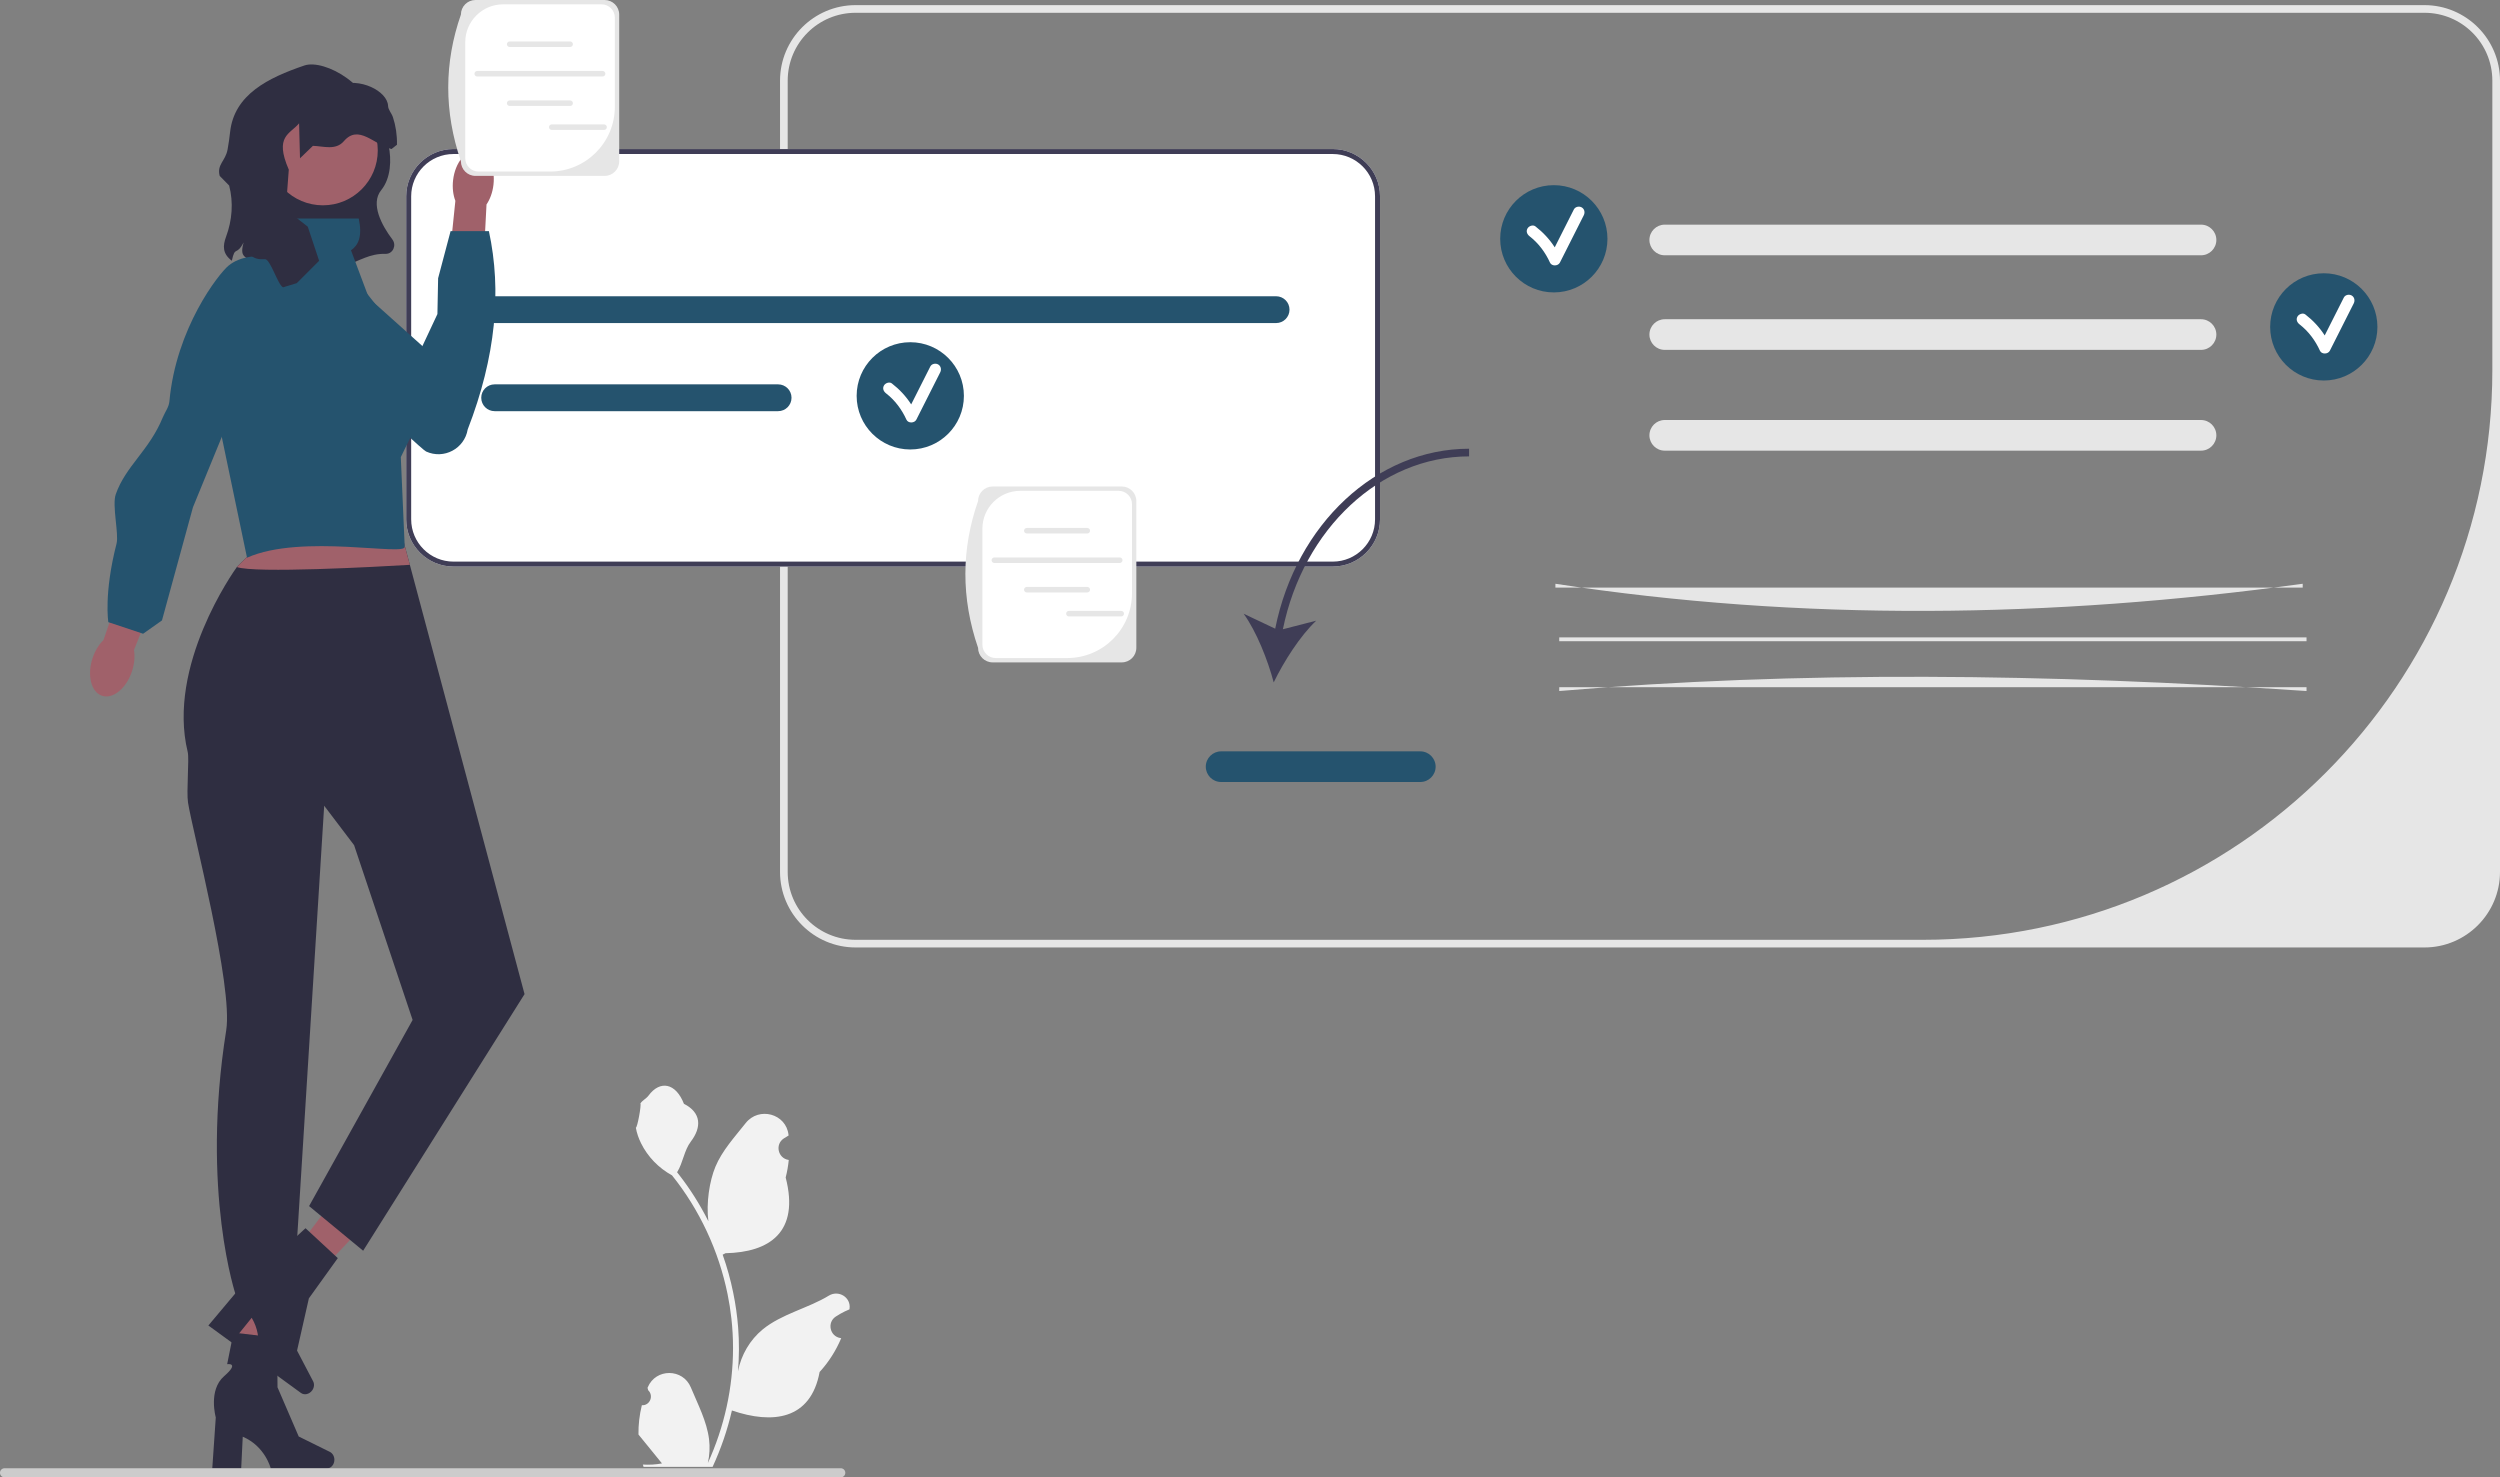 <svg height="385.666" viewBox="0 0 652.628 385.666" width="652.628" xmlns="http://www.w3.org/2000/svg"><rect x="0" y="0" width="652.628" height="385.666" fill="#808080" stroke="none"/><path d="m203.628 227.612v-206.551c0-10.876 8.849-19.724 19.725-19.724h409.551c10.876 0 19.725 8.848 19.725 19.724v206.551c0 10.876-8.849 19.725-19.725 19.725h-409.551c-10.876 0-19.725-8.849-19.725-19.725zm447-206.551c0-9.789-7.935-17.724-17.724-17.724h-409.551c-9.789 0-17.725 7.936-17.725 17.725v206.551c0 9.789 7.936 17.725 17.725 17.725h278.571c82.127 0 148.705-66.577 148.705-148.705v-75.571z" fill="#e6e6e6"/><path d="m347.915 38.907h-229.534c-6.806 0-12.34 5.534-12.34 12.34v84.319c0 6.806 5.534 12.34 12.34 12.34h229.534c6.806 0 12.34-5.534 12.34-12.34v-84.319c0-6.806-5.534-12.34-12.34-12.34z" fill="#fff"/><path d="m347.915 38.907h-229.534c-6.806 0-12.34 5.534-12.34 12.34v84.319c0 6.806 5.534 12.34 12.34 12.34h229.534c6.806 0 12.34-5.534 12.34-12.34v-84.319c0-6.806-5.534-12.34-12.34-12.34zm11.043 96.66c0 6.092-4.95 11.043-11.043 11.043h-229.534c-6.092 0-11.043-4.95-11.043-11.043v-84.319c0-6.092 4.95-11.043 11.043-11.043h229.534c6.092 0 11.043 4.95 11.043 11.043z" fill="#3f3d56"/><path d="m129.128 77.336h204c1.933 0 3.5 1.567 3.5 3.5 0 1.933-1.567 3.5-3.5 3.5h-204c-1.933 0-3.5-1.567-3.5-3.5 0-1.933 1.567-3.5 3.5-3.5z" fill="#25536e"/><path d="m129.128 100.336h74c1.933 0 3.5 1.567 3.5 3.5 0 1.933-1.567 3.5-3.5 3.5h-74c-1.933 0-3.5-1.567-3.5-3.5 0-1.933 1.567-3.5 3.5-3.5z" fill="#25536e"/><g fill="#e6e6e6"><path d="m574.581 66.644h-140c-2.206 0-4-1.794-4-4s1.794-4 4-4h140c2.206 0 4 1.794 4 4s-1.794 4-4 4z"/><path d="m601.122 153.392h-195.081v-1c64.233 9.851 129.325 9.04 195.081 0z"/><path d="m574.581 117.644h-140c-2.206 0-4-1.794-4-4s1.794-4 4-4h140c2.206 0 4 1.794 4 4s-1.794 4-4 4z"/><path d="m407.041 166.392h195.081v1h-195.081z"/><path d="m574.581 91.336h-140c-2.206 0-4-1.794-4-4s1.794-4 4-4h140c2.206 0 4 1.794 4 4s-1.794 4-4 4z"/><path d="m602.122 180.392c-67.337-4.58-132.732-5.31-195.081 0v-1h195.081z"/></g><path d="m332.893 164.118-8.23-3.899c3.376 4.711 6.284 12.068 7.841 17.922 2.637-5.453 6.887-12.126 11.094-16.112l-8.698 2.238c5.36-26.268 25.519-45.126 48.604-45.126v-2c-24.113 0-45.139 19.648-50.611 46.976z" fill="#3f3d56"/><path d="m370.772 204.142h-52c-2.206 0-4-1.794-4-4s1.794-4 4-4h52c2.206 0 4 1.794 4 4s-1.794 4-4 4z" fill="#25536e"/><circle cx="237.628" cy="103.336" fill="#25536e" r="14"/><path d="m244.91 95.139c-.667-.39-1.686-.188-2.052.538-1.664 3.297-3.328 6.593-4.992 9.89-1.342-2.103-3.06-3.939-5.052-5.478-.642-.496-1.68-.098-2.052.538-.453.775-.105 1.555.538 2.052 2.323 1.795 4.115 4.207 5.321 6.869.459 1.012 2.112.948 2.59 0 2.079-4.119 4.158-8.238 6.237-12.357.365-.723.191-1.626-.538-2.052v-0z" fill="#fff"/><circle cx="405.628" cy="62.336" fill="#25536e" r="14"/><path d="m412.91 54.139c-.667-.39-1.686-.188-2.052.538-1.664 3.297-3.328 6.593-4.992 9.89-1.342-2.103-3.06-3.939-5.052-5.478-.642-.496-1.68-.098-2.052.538-.453.775-.105 1.555.538 2.052 2.323 1.795 4.115 4.207 5.321 6.869.459 1.012 2.112.948 2.59 0 2.079-4.119 4.158-8.238 6.237-12.357.365-.723.191-1.626-.538-2.052v-0z" fill="#fff"/><circle cx="606.628" cy="85.336" fill="#25536e" r="14"/><path d="m613.91 77.139c-.667-.39-1.686-.188-2.052.538-1.664 3.297-3.328 6.593-4.992 9.89-1.342-2.103-3.06-3.939-5.052-5.478-.642-.496-1.68-.098-2.052.538-.453.775-.105 1.555.538 2.052 2.323 1.795 4.115 4.207 5.321 6.869.459 1.012 2.112.948 2.59 0 2.079-4.119 4.158-8.238 6.237-12.357.365-.723.191-1.626-.538-2.052v-0z" fill="#fff"/><path d="m292.844 172.917h-33.721c-2.094 0-3.797-1.703-3.797-3.797-4.459-13.032-4.37-25.801 0-38.323 0-2.094 1.703-3.797 3.797-3.797h33.721c2.094 0 3.797 1.703 3.797 3.797v38.323c0 2.094-1.703 3.797-3.797 3.797z" fill="#e6e6e6"/><path d="m266.348 128.131c-5.463 0-9.891 4.428-9.891 9.891v30.285c0 1.921 1.558 3.479 3.479 3.479h18.648c9.348 0 16.926-7.578 16.926-16.926v-23.25c0-1.921-1.558-3.479-3.479-3.479h-25.683z" fill="#fff"/><path d="m283.837 139.268h-15.788c-.398 0-.722-.324-.722-.722s.324-.722.722-.722h15.788c.398 0 .722.324.722.722s-.324.722-.722.722z" fill="#e6e6e6"/><path d="m283.837 154.661h-15.788c-.398 0-.722-.324-.722-.722s.324-.722.722-.722h15.788c.398 0 .722.324.722.722s-.324.722-.722.722z" fill="#e6e6e6"/><path d="m292.309 146.969h-32.732c-.398 0-.722-.324-.722-.722s.324-.722.722-.722h32.732c.398 0 .722.324.722.722s-.324.722-.722.722z" fill="#e6e6e6"/><path d="m292.695 160.919h-13.658c-.398 0-.722-.324-.722-.722s.324-.722.722-.722h13.658c.398 0 .722.324.722.722s-.324.722-.722.722z" fill="#e6e6e6"/><path d="m60.517 68.071c.888-4.096 1.149-1.079 3.081-4.794-1.326 4.801 1.121 3.229 4.371 6.994 22.843 3.582 24.283-4.242 32.736-4.002l.043-0c1.86-.03 2.816-2.258 1.694-3.742-2.769-3.665-5.821-9.321-2.933-12.882 5.118-6.308.608-19.244-1.598-16.447 0-10.787-13.284-17.861-18.437-16.108-9.522 3.239-18.339 7.606-19.407 17.38-.167 1.526-.382 3.043-.657 4.554-.557 3.067-2.85 3.882-2.061 6.894l2.468 2.51c1.158 4.421.792 9.062-.794 13.348-.877 2.369-.999 4.4 1.493 6.296z" fill="#2f2e41"/><circle cx="84.298" cy="39.278" fill="#a0616a" r="14.319"/><path d="m61.993 365.697 7.374.174 4.11-33.128-10.882-.258z" fill="#a0616a"/><path d="m87.292 381.081c0 1.246-.884 2.256-1.974 2.256h-14.636s-1.44-5.79-7.313-8.281l-.405 8.281h-7.55l.915-13.316s-2.02-7.124 2.175-10.766c4.195-3.642.797-3.135.797-3.135l1.65-8.242 11.409 1.342.084 12.938 5.537 12.842 8.121 4.012c.723.357 1.191 1.171 1.191 2.07l0.0 0h-0z" fill="#2f2e41"/><path d="m70.103 335.642 5.857 4.483 22.831-24.353-8.643-6.617z" fill="#a0616a"/><path d="m81.489 362.974c-.734 1.007-2.043 1.302-2.924.66l-11.829-8.62s2.246-5.528-1.033-11l-5.205 6.454-6.102-4.447 8.582-10.223s2.563-6.947 8.098-7.42c5.535-.473 2.49-2.064 2.49-2.064l6.187-5.689 8.431 7.804-7.551 10.505-3.088 13.639 4.201 8.025c.374.714.273 1.647-.257 2.374l0.0 0z" fill="#2f2e41"/><path d="m49.003 196.309c.445 1.823-.374 10.307.084 13.225 1.164 7.422 11.801 47.887 9.966 59.422-6.723 42.266 2.575 69.38 2.575 69.38h15l8-128 7.808 10.292 15.278 45.632-27.026 48.591 14.112 11.654 42.134-66.991-29.94-112.064-1.809-6.766-40.453-1.129 2.251 3.373-5.12 5.059s-.007.014-.034.041c-.789 1.102-18.319 25.765-12.825 48.28v0z" fill="#2f2e41"/><path d="m61.828 148.029c4.685 1.673 36.346-.054 45.165-.578l-1.809-6.766-40.453-1.129 2.251 3.373-5.12 5.059s-.007.014-.034.041v-0z" fill="#a0616a"/><path d="m114.189 93.843-1.457 7.732-.353 1.854-7.75 15.908 1.019 23.321c.652 2.729-26.867-3.464-41.163 2.934l-11.128-53.22 11.283-24.529 8.831-4.906 1.472-5.887h18.706c.996 4.665-.084 6.964-2.02 8.287l4.686 12.497 17.875 16.01v-0z" fill="#25536e"/><path d="m128.82 48.239c-.232 2.002-.896 3.786-1.814 5.131l-1.001 19.213-9.128-.744 1.998-19.41c-.587-1.519-.827-3.407-.595-5.41.529-4.574 3.317-8.009 6.228-7.673 2.911.337 4.842 4.317 4.313 8.891l-0.0 0z" fill="#a0616a"/><path d="m92.437 68.43 1.191 2.907s-17.4-1.743-17.029 7.342c.317 7.751 33.069 38.471 34.634 39.189v0c4.635 2.124 10.022-.735 10.861-5.764 7.375-19.027 8.903-36.181 5.533-51.767h-10l-3.256 12.295-.183 9.352-5.273 11.248-17.287-21.896.809-2.907z" fill="#25536e"/><path d="m34.464 175.224c.643-1.959.79-3.901.514-5.544l7.304-18.276-8.798-3.221-6.462 18.886c-1.196 1.159-2.228 2.811-2.871 4.77-1.469 4.475-.351 8.861 2.497 9.796 2.848.935 6.347-1.936 7.816-6.411z" fill="#a0616a"/><path d="m76.594 68.44s-10.803-4.096-16.935.909c-2.529 2.064-13.714 16.288-15.437 35.436-.135 1.501-1.157 2.792-1.733 4.195-3.552 8.656-9.667 12.643-12.267 20.046-1.016 2.893.848 10.375.206 12.871-3.362 13.069-2.149 20.521-2.149 20.521l9.078 3.022 4.925-3.481 8.089-29.538 26.223-63.982z" fill="#25536e"/><path d="m157.844 45.917h-33.721c-2.094 0-3.797-1.703-3.797-3.797-4.459-13.032-4.37-25.801 0-38.323 0-2.094 1.703-3.797 3.797-3.797h33.721c2.094 0 3.797 1.703 3.797 3.797v38.323c0 2.094-1.703 3.797-3.797 3.797z" fill="#e6e6e6"/><path d="m131.348 1.131c-5.463 0-9.891 4.428-9.891 9.891v30.285c0 1.921 1.557 3.479 3.479 3.479h18.648c9.348 0 16.926-7.578 16.926-16.926v-23.25c0-1.921-1.557-3.479-3.479-3.479z" fill="#fff"/><path d="m148.837 12.268h-15.788c-.398 0-.722-.324-.722-.722s.324-.722.722-.722h15.788c.398 0 .722.324.722.722s-.324.722-.722.722z" fill="#e6e6e6"/><path d="m148.837 27.661h-15.788c-.398 0-.722-.324-.722-.722s.324-.722.722-.722h15.788c.398 0 .722.324.722.722s-.324.722-.722.722z" fill="#e6e6e6"/><path d="m157.309 19.969h-32.732c-.398 0-.722-.324-.722-.722s.324-.722.722-.722h32.732c.398 0 .722.324.722.722s-.324.722-.722.722z" fill="#e6e6e6"/><path d="m157.695 33.919h-13.658c-.398 0-.722-.324-.722-.722s.324-.722.722-.722h13.658c.398 0 .722.324.722.722s-.324.722-.722.722z" fill="#e6e6e6"/><path d="m167.551 366.84c2.066.129 3.208-2.437 1.645-3.933l-.155-.618c.02-.05.041-.099.062-.148 2.089-4.982 9.17-4.947 11.241.042 1.839 4.428 4.179 8.864 4.756 13.546.258 2.067.142 4.172-.316 6.2 4.308-9.411 6.575-19.687 6.575-30.021 0-2.597-.142-5.193-.433-7.783-.239-2.119-.568-4.224-.995-6.31-2.306-11.277-7.299-22.018-14.5-30.99-3.462-1.892-6.349-4.851-8.093-8.397-.626-1.279-1.117-2.655-1.35-4.056.394.052 1.486-5.949 1.188-6.317.549-.833 1.532-1.247 2.131-2.06 2.982-4.043 7.091-3.337 9.236 2.157 4.582 2.313 4.627 6.148 1.815 9.837-1.789 2.347-2.035 5.522-3.604 8.035.162.207.329.407.491.614 2.961 3.798 5.522 7.88 7.681 12.169-.61-4.766.291-10.508 1.826-14.21 1.748-4.217 5.025-7.769 7.91-11.415 3.466-4.379 10.573-2.468 11.184 3.083.006.054.012.107.017.161-.429.242-.849.499-1.259.77-2.339 1.547-1.531 5.174 1.241 5.602l.063.01c-.155 1.544-.42 3.074-.807 4.579 3.702 14.316-4.29 19.53-15.701 19.764-.252.129-.497.258-.749.381 1.156 3.255 2.08 6.594 2.764 9.979.614 2.99 1.04 6.013 1.279 9.049.297 3.83.271 7.68-.052 11.503l.019-.136c.82-4.211 3.107-8.145 6.427-10.87 4.946-4.063 11.933-5.559 17.268-8.824 2.568-1.572 5.859.459 5.411 3.437l-.022.143c-.794.323-1.569.698-2.319 1.117-.429.242-.848.499-1.259.77-2.339 1.547-1.531 5.174 1.241 5.602l.063.01c.045.006.084.013.129.019-1.363 3.236-3.262 6.239-5.639 8.829-2.315 12.497-12.256 13.683-22.89 10.044h-.006c-1.163 5.064-2.861 10.011-5.044 14.726h-18.02c-.065-.2-.123-.407-.181-.607 1.666.103 3.346.006 4.986-.297-1.337-1.641-2.674-3.294-4.011-4.935-.032-.032-.058-.065-.084-.097-.678-.84-1.363-1.673-2.041-2.512l-0-.001c-.042-2.578.267-5.147.879-7.64l.001-0v-0z" fill="#f2f2f2"/><path d="m0 384.476c0 .66.53 1.19 1.19 1.19h218.29c.66 0 1.19-.53 1.19-1.19 0-.66-.53-1.19-1.19-1.19h-218.29c-.66 0-1.19.53-1.19 1.19z" fill="#ccc"/><path d="m88.18 22.336h-2.915c-8.528.01-23.105 12.072-17.464 20.532-4.816 12.847-4.992 19.531-2.947 23.03.753 1.288 2.247 1.874 3.735 1.77.198-.014.398-.018.599-.012 1.442.048 3.375 6.824 4.717 7.345l3.562-1.083 5.842-5.838-2.964-8.904-5.736-4.488.781-10.394c-3.839-8.824.338-9.256 2.688-12.102l.238 9.132 3.367-3.249c2.742.071 5.947 1.26 8.077-1.213 3.87-4.527 7.881.939 12.452 2.044l1.418-1.122c.049-2.546-.328-5.004-1.059-7.205-.344-1.036-1.224-1.89-1.261-2.92-.139-3.865-7.444-7.615-13.129-5.323h-0z" fill="#2f2e41"/></svg>